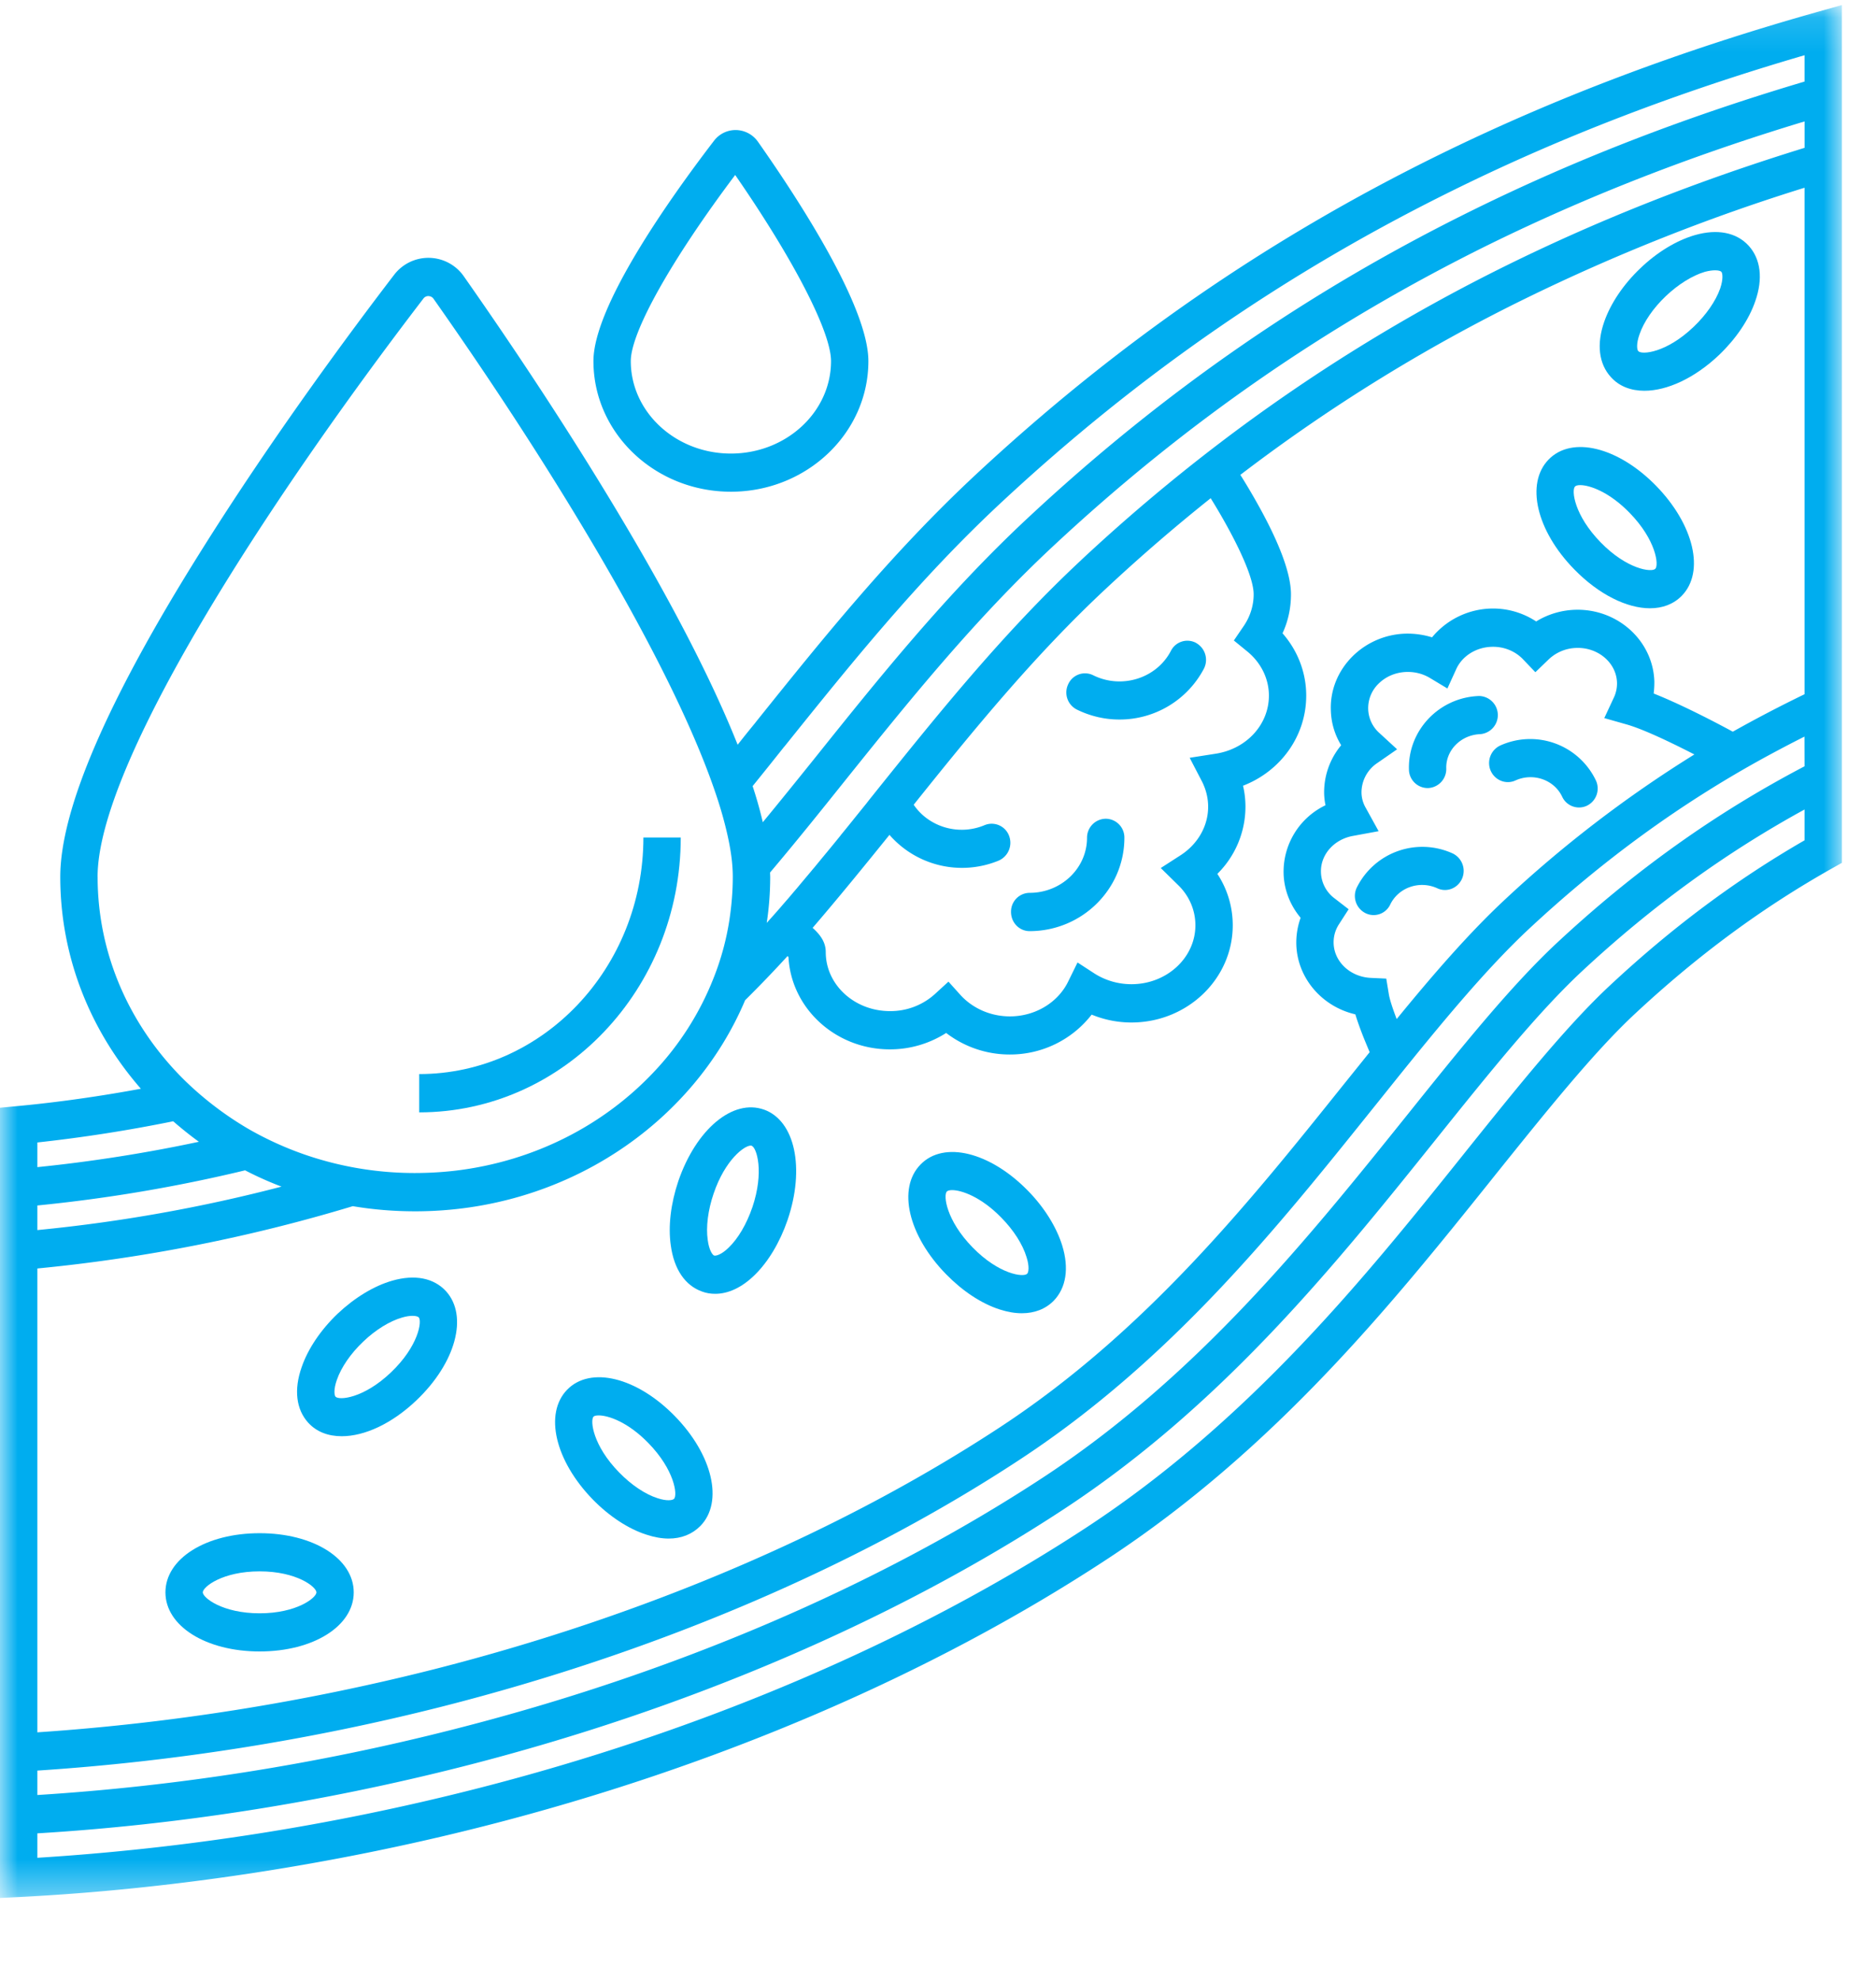 <?xml version="1.0" encoding="UTF-8"?>
<svg data-bbox="0 0.145 53.018 54.468" xmlns="http://www.w3.org/2000/svg" viewBox="0 0 54 57" height="57" width="54" data-type="color">
    <g>
        <path fill="#00ADEF" d="M31.83 23.559a.545.545 0 0 0-.54.546c0 .875-.74 1.586-1.653 1.586a.54.54 0 0 0-.535.551c0 .305.238.551.535.551 1.506 0 2.728-1.207 2.728-2.687a.54.54 0 0 0-.536-.547" data-color="1"/>
        <path fill="#00ADEF" d="M34.43 18.5a.53.53 0 0 0-.725.227c-.412.793-1.418 1.11-2.238.703a.53.53 0 0 0-.717.254.55.55 0 0 0 .25.735c.39.191.806.285 1.218.285a2.74 2.74 0 0 0 2.435-1.461.557.557 0 0 0-.224-.742" data-color="1"/>
        <path fill="#00ADEF" d="M41.091 22.676h.015a.547.547 0 0 0 .524-.566c-.015-.524.424-.965.979-.985a.55.55 0 0 0-.03-1.098c-1.149.036-2.054.985-2.023 2.114a.54.54 0 0 0 .535.535" data-color="1"/>
        <path fill="#00ADEF" d="M42.909 22.178c.123.277.44.402.709.281.512-.234 1.117-.023 1.348.465a.534.534 0 0 0 .717.258.55.55 0 0 0 .25-.734 2.094 2.094 0 0 0-2.747-.997.557.557 0 0 0-.277.727" data-color="1"/>
        <path fill="#00ADEF" d="M41.814 24.557a2.106 2.106 0 0 0-2.758.98.554.554 0 0 0 .242.735.527.527 0 0 0 .72-.246c.24-.492.845-.7 1.357-.465.27.125.586 0 .709-.277a.557.557 0 0 0-.27-.727" data-color="1"/>
        <mask height="55" width="54" y="0" x="0" maskUnits="userSpaceOnUse" style="mask-type:luminance" id="da9ad57e-63b8-437f-bc85-33f25b45d6bc" fill="none">
            <path fill="#ffffff" d="M0 .129h53.018v54.5H0z"/>
        </mask>
        <g mask="url(#da9ad57e-63b8-437f-bc85-33f25b45d6bc)">
            <path fill="#00ADEF" d="M46.337 28.36c-1.237 1.152-2.64 2.898-4.123 4.746l-.177.222c-2.685 3.348-6.03 7.516-10.753 10.617-4.99 3.27-11.088 5.88-17.645 7.543a68.4 68.4 0 0 1-12.564 1.969v-.703c4.06-.246 8.175-.89 12.24-1.922 6.426-1.633 12.406-4.191 17.295-7.398 4.596-3.016 7.852-7.07 10.722-10.649 1.503-1.875 2.924-3.644 4.207-4.84 2.011-1.87 4.115-3.398 6.404-4.652v.887c-1.977 1.14-3.815 2.508-5.606 4.18M1.075 32.874a43 43 0 0 0 3.91-.61c.24.208.482.403.74.59-1.522.325-3.082.57-4.65.73zm1.734-7.645c0-3.246 4.843-10.722 9.377-16.636a.18.18 0 0 1 .143-.074h.004c.034.003.1.011.146.078 3.21 4.554 6.588 10.039 7.968 13.8.158.43.292.84.393 1.223.107.402.184.774.223 1.11q.03.264.03.5c0 .41-.034.812-.092 1.206a7.7 7.7 0 0 1-.458 1.7 8.4 8.4 0 0 1-1.73 2.718c-1.437 1.524-3.44 2.563-5.706 2.832q-.566.066-1.156.067a9.7 9.7 0 0 1-3.182-.531 9.6 9.6 0 0 1-1.572-.711 9.5 9.5 0 0 1-1.892-1.434C3.76 29.551 2.81 27.492 2.81 25.231m28.317-9.12c-2.246 2.093-4.138 4.449-5.968 6.73l-.011.015q-.105.128-.208.262l-.212.262c-.177.219-.35.437-.528.652l-.004.008q-.265.328-.532.648c-.069.086-.142.172-.211.258l-.058.067-.035.043-.324.386q-.096.117-.192.227c-.066.078-.127.152-.193.227q-.098.111-.192.222l-.162.184-.227.254q.099-.65.1-1.325l-.004-.125c.705-.832 1.414-1.714 2.111-2.585 1.853-2.31 3.768-4.692 6.053-6.82 3.822-3.563 7.933-6.4 12.556-8.677 2.82-1.382 5.787-2.543 9.058-3.53v.76c-3.056.942-5.841 2.04-8.5 3.345a50.5 50.5 0 0 0-8.375 5.18 52 52 0 0 0-3.942 3.331m4.781 2.64c.394.324.617.785.617 1.266 0 .832-.643 1.535-1.533 1.672l-.748.117.355.683c.115.227.177.473.177.727 0 .55-.293 1.066-.782 1.387l-.582.375.497.488c.324.312.5.726.5 1.16 0 .934-.824 1.695-1.84 1.695-.378 0-.74-.105-1.053-.3l-.5-.325-.266.543c-.297.614-.956 1.008-1.68 1.008-.547 0-1.06-.223-1.414-.605l-.355-.395-.393.36a1.9 1.9 0 0 1-1.294.488c-1.017 0-1.845-.758-1.845-1.696 0-.238-.105-.457-.378-.699.74-.86 1.48-1.77 2.212-2.676a2.77 2.77 0 0 0 3.147.739.56.56 0 0 0 .293-.719.534.534 0 0 0-.701-.3c-.751.316-1.61.05-2.042-.587 1.707-2.133 3.486-4.312 5.552-6.234a51 51 0 0 1 2.997-2.586c.532.855 1.237 2.16 1.237 2.766 0 .32-.097.632-.282.906l-.288.422zM8.102 34.145a45 45 0 0 1-7.027 1.25v-.708a44 44 0 0 0 5.98-1.011q.509.264 1.047.468m31.874-5.543-.073-.442-.435-.02c-.594-.023-1.064-.46-1.08-.995a.95.95 0 0 1 .155-.551l.277-.43-.4-.309a.97.97 0 0 1-.397-.754c-.016-.503.37-.945.917-1.046l.743-.137-.373-.676a.9.9 0 0 1-.12-.43 1.02 1.02 0 0 1 .455-.855l.57-.395-.509-.468a.96.96 0 0 1-.323-.692.98.98 0 0 1 .296-.726c.212-.211.501-.332.813-.34h.039c.22 0 .435.059.62.168l.512.308.251-.55c.17-.383.574-.637 1.025-.649.339-.011.663.117.89.348l.366.383.381-.367a1.2 1.2 0 0 1 .802-.332c.628-.02 1.151.433 1.167 1a.95.95 0 0 1-.089.425l-.277.594.62.176c.486.133 1.314.531 1.973.87a35 35 0 0 0-5.475 4.196c-1.005.938-2.034 2.121-3.094 3.418-.111-.289-.204-.57-.227-.722m11.967-6.551c-2.566 1.344-4.901 3.008-7.128 5.082-1.34 1.25-2.785 3.05-4.311 4.953-2.824 3.516-6.018 7.5-10.476 10.426-4.789 3.14-10.656 5.648-16.971 7.25a65 65 0 0 1-11.982 1.89v-.703a64.6 64.6 0 0 0 11.655-1.843C18.92 47.53 24.67 45.078 29.353 42c4.342-2.848 7.401-6.66 10.102-10.027l.185-.23.505-.63c1.356-1.687 2.646-3.246 3.872-4.39 2.119-1.973 4.35-3.598 6.784-4.93q.569-.31 1.14-.598zm0-2.074q-1.053.51-2.065 1.078c-.547-.297-1.515-.797-2.277-1.098q.02-.169.019-.344c-.035-1.175-1.056-2.101-2.277-2.066-.4.012-.79.129-1.125.336a2.26 2.26 0 0 0-1.31-.371 2.28 2.28 0 0 0-1.687.828 2.4 2.4 0 0 0-.76-.106 2.26 2.26 0 0 0-1.533.657c-.416.418-.64.965-.62 1.543.008.363.111.707.297 1.011-.324.39-.501.883-.49 1.399q.005.164.039.328a2.12 2.12 0 0 0-1.206 1.96c.011.47.189.919.49 1.278a2.1 2.1 0 0 0-.124.766c.027.972.743 1.793 1.699 2.012.089.293.212.609.297.812l.115.277-.616.766-.185.23c-2.647 3.305-5.652 7.051-9.848 9.801-4.592 3.012-10.229 5.422-16.305 6.965a64 64 0 0 1-11.396 1.809V36.5a47 47 0 0 0 9.08-1.793q.876.148 1.796.148c4.304 0 7.995-2.52 9.497-6.074a35 35 0 0 0 1.221-1.27l.027.028c.077 1.477 1.357 2.656 2.917 2.656a3 3 0 0 0 1.622-.472 3 3 0 0 0 1.834.62 2.97 2.97 0 0 0 2.354-1.148 3 3 0 0 0 1.144.227c1.61 0 2.917-1.254 2.917-2.797 0-.531-.154-1.04-.443-1.48a2.72 2.72 0 0 0 .809-1.93q0-.311-.07-.606c1.083-.418 1.819-1.43 1.819-2.593 0-.66-.243-1.293-.682-1.793.162-.352.243-.73.243-1.121 0-.598-.335-1.497-.998-2.668-.039-.07-.231-.41-.459-.77A49 49 0 0 1 43.91 8.59a56 56 0 0 1 8.033-3.188zm-29.374 1.515.012-.012c1.892-2.355 3.845-4.789 6.226-7.007 3.968-3.696 8.24-6.645 13.053-9.012 3.125-1.54 6.43-2.805 10.083-3.871v.758c-3.445 1.023-6.565 2.23-9.524 3.687-4.72 2.32-8.912 5.215-12.814 8.852-2.343 2.18-4.285 4.597-6.161 6.941-.493.613-.99 1.23-1.487 1.832a12 12 0 0 0-.293-1.039q.462-.57.905-1.129M52.34.336c-3.987 1.121-7.566 2.473-10.945 4.133-4.909 2.414-9.262 5.422-13.311 9.191-2.44 2.274-4.42 4.738-6.334 7.125l-.008.012q-.255.31-.509.633-.924-2.32-2.743-5.485c-1.907-3.312-4.037-6.425-5.135-7.988a1.242 1.242 0 0 0-2.015-.043c-1.195 1.559-3.51 4.672-5.583 7.988-2.67 4.258-4.022 7.395-4.022 9.329 0 2.312.87 4.437 2.32 6.097-1.48.274-2.721.422-3.565.5l-.49.047v22.738l.563-.027c4.376-.223 8.988-.926 13.338-2.031 6.665-1.692 12.875-4.348 17.961-7.688 4.87-3.191 8.272-7.433 11.004-10.84l.177-.222c1.46-1.817 2.835-3.532 4.018-4.633 1.811-1.688 3.672-3.059 5.68-4.188l.277-.156V.145z" data-color="1"/>
        </g>
        <path fill="#00ADEF" d="M7.474 46.422c-1.075 0-1.637-.45-1.637-.602 0-.156.562-.605 1.637-.605 1.071 0 1.634.45 1.634.605 0 .153-.563.602-1.634.602m0-2.305c-1.545 0-2.712.73-2.712 1.703 0 .97 1.167 1.7 2.712 1.7s2.708-.73 2.708-1.7c0-.972-1.163-1.703-2.708-1.703" data-color="1"/>
        <path fill="#00ADEF" d="M21.654 34.745c-.161.473-.408.895-.681 1.156-.205.2-.363.242-.417.227-.05-.02-.146-.157-.184-.446-.055-.375.007-.863.169-1.336.331-.976.886-1.382 1.067-1.382.008 0 .02 0 .027.004.143.05.37.742.02 1.777m.336-2.816c-.898-.32-1.954.566-2.466 2.058-.216.64-.297 1.3-.216 1.852.093.683.412 1.152.898 1.324.123.047.25.066.381.066.374 0 .763-.18 1.125-.531.397-.383.736-.95.956-1.59.508-1.492.216-2.86-.678-3.18" data-color="1"/>
        <path fill="#00ADEF" d="M19.4 43.13c-.038.04-.2.07-.473-.02-.355-.113-.755-.382-1.102-.738-.76-.773-.844-1.5-.74-1.61.023-.023.077-.034.15-.034.27 0 .832.183 1.426.793.759.777.847 1.5.74 1.61m-3.074-3.145c-.67.688-.35 2.047.74 3.165.47.48 1.017.84 1.537 1.007q.342.113.643.114c.366 0 .678-.125.914-.364.67-.687.354-2.046-.74-3.164-1.094-1.117-2.424-1.441-3.094-.758" data-color="1"/>
        <path fill="#00ADEF" d="M45.336 13.999c.023-.024.073-.04.15-.04.266 0 .829.188 1.422.798.759.777.847 1.5.74 1.61-.105.108-.813.019-1.572-.759-.76-.777-.848-1.5-.74-1.609m2.157 3.504c.363 0 .678-.117.917-.36.67-.687.351-2.046-.74-3.164-1.093-1.117-2.423-1.445-3.093-.757-.67.687-.355 2.047.74 3.164.705.722 1.514 1.117 2.176 1.117" data-color="1"/>
        <path fill="#00ADEF" d="M29.567 36.651c-.104.11-.813.02-1.572-.758-.759-.777-.847-1.5-.74-1.609.024-.023.074-.039.15-.039.267 0 .83.188 1.422.797.347.352.61.762.721 1.129.089.273.058.441.02.48m.023-2.386c-1.094-1.118-2.423-1.446-3.093-.758-.675.687-.355 2.047.74 3.164.47.48 1.013.84 1.537 1.008q.343.11.64.109c.365 0 .681-.121.916-.36.358-.37.447-.937.243-1.593-.166-.531-.513-1.09-.983-1.57" data-color="1"/>
        <path fill="#00ADEF" d="M11.256 39.488c-.786.75-1.495.813-1.599.7-.034-.04-.058-.208.039-.481.123-.36.4-.762.759-1.102.354-.34.767-.594 1.125-.695.12-.035.216-.047.293-.047.096 0 .158.02.18.043.1.113-.01.832-.797 1.582m.035-2.637c-.524.149-1.083.489-1.572.95-.486.464-.855 1.011-1.036 1.539-.228.648-.158 1.214.188 1.597.243.266.578.39.967.39.652 0 1.441-.358 2.15-1.034 1.133-1.078 1.495-2.426.852-3.137-.351-.383-.898-.492-1.55-.305" data-color="1"/>
        <path fill="#00ADEF" d="M47.192 9.622c.123-.36.4-.762.759-1.102.358-.34.766-.593 1.125-.699.12-.031.22-.043.292-.043.1 0 .158.02.181.043.035.04.058.207-.034.48-.127.36-.405.762-.763 1.102-.782.75-1.495.813-1.595.7-.038-.04-.062-.208.035-.48m.142 1.621c.651 0 1.445-.36 2.154-1.035.485-.465.855-1.012 1.036-1.54.228-.648.158-1.214-.188-1.597-.351-.383-.898-.492-1.545-.308-.528.152-1.087.488-1.572.953-.49.465-.856 1.012-1.04 1.535-.228.648-.159 1.219.192 1.601.239.266.578.391.963.391" data-color="1"/>
        <path fill="#00ADEF" d="M19.595 24.098H18.52c0 3.754-2.894 6.808-6.454 6.808v1.102c4.154 0 7.529-3.547 7.529-7.91" data-color="1"/>
        <path fill="#00ADEF" d="M21.162 5.035c1.684 2.434 2.759 4.516 2.759 5.356 0 1.465-1.291 2.66-2.882 2.66s-2.882-1.195-2.882-2.66c0-.836 1.171-2.918 3.005-5.356m-.123 9.114c2.18 0 3.957-1.684 3.957-3.758 0-1.563-1.992-4.625-3.179-6.313a.79.79 0 0 0-.628-.336.78.78 0 0 0-.64.313c-1.294 1.687-3.467 4.762-3.467 6.336 0 2.074 1.772 3.758 3.957 3.758" data-color="1"/>
    </g>
</svg>

